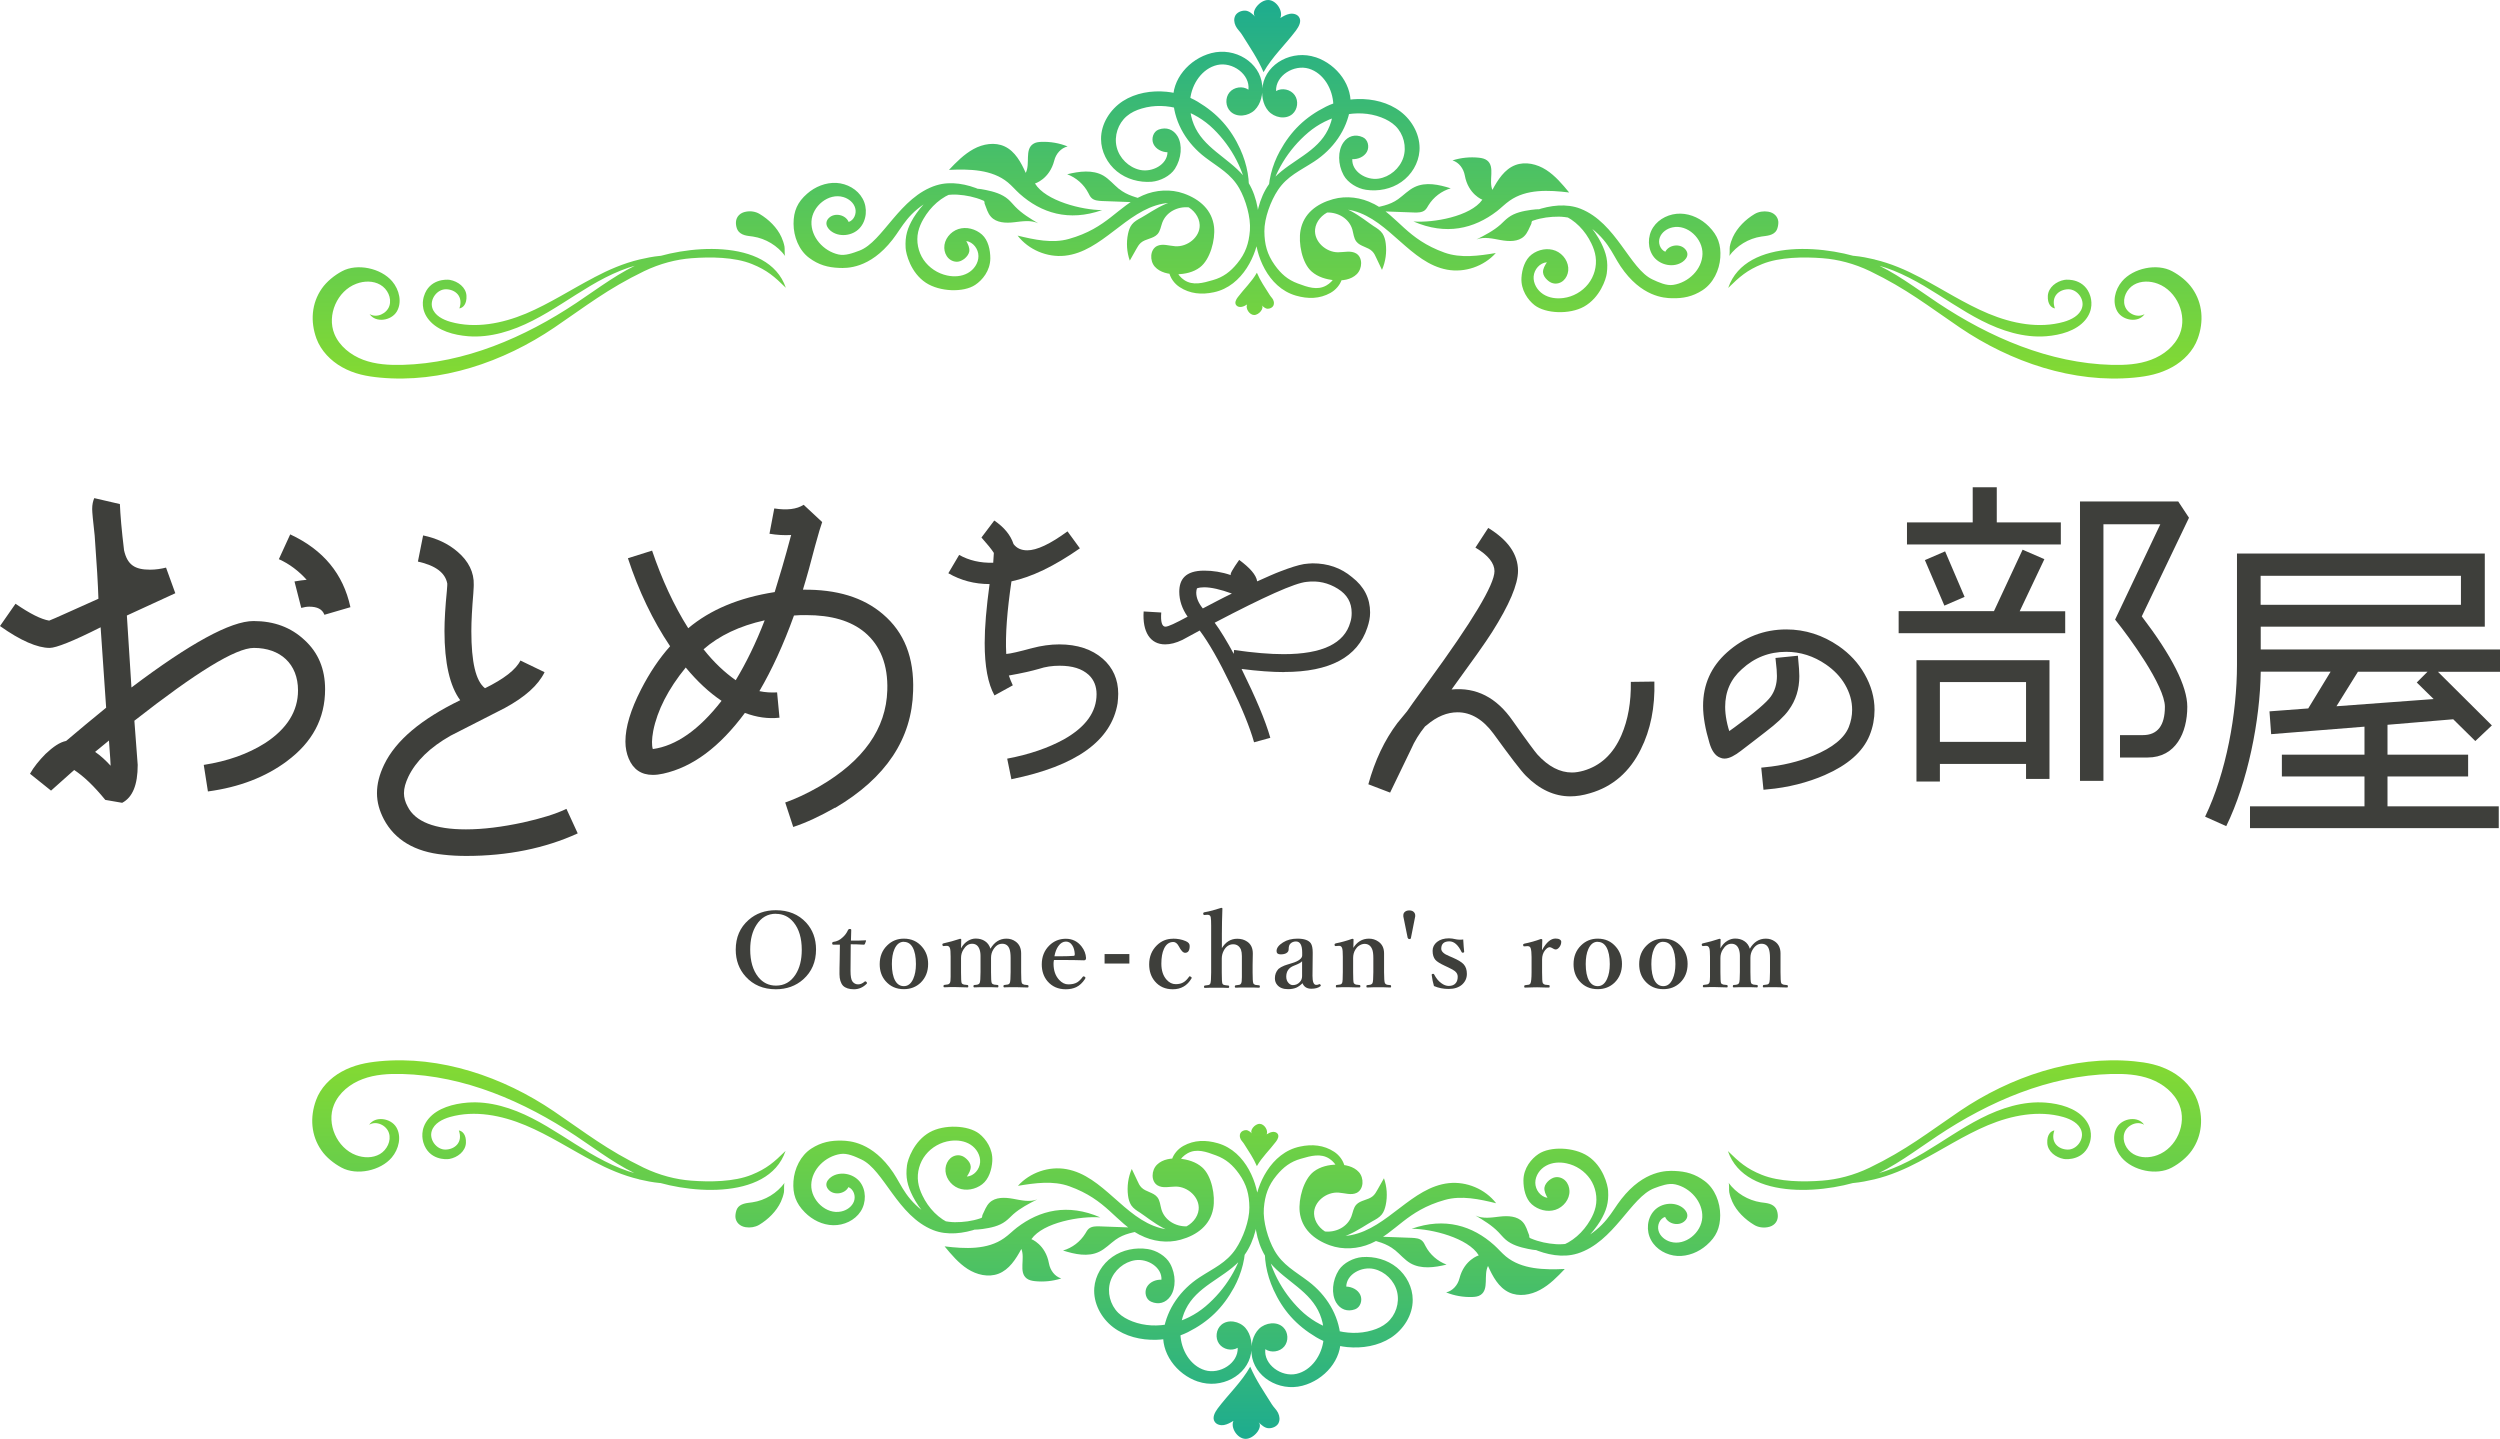 <?xml version="1.0" encoding="UTF-8"?><svg id="_レイヤー_2" xmlns="http://www.w3.org/2000/svg" width="240" height="138.13" xmlns:xlink="http://www.w3.org/1999/xlink" viewBox="0 0 240 138.13"><defs><style>.cls-1{stroke:#3e3f3b;stroke-miterlimit:10;stroke-width:.75px;}.cls-1,.cls-2{fill:#3e3f3b;}.cls-3{fill:url(#_名称未設定グラデーション_24-2);}.cls-4{fill:url(#_名称未設定グラデーション_24);}</style><linearGradient id="_名称未設定グラデーション_24" x1="1019.34" y1="-3836.03" x2="1019.34" y2="-3799.65" gradientTransform="translate(1140 -3799.65) rotate(-180)" gradientUnits="userSpaceOnUse"><stop offset="0" stop-color="#84da32"/><stop offset=".33" stop-color="#64cc4e"/><stop offset="1" stop-color="#1dac8f"/></linearGradient><linearGradient id="_名称未設定グラデーション_24-2" x1="120.66" y1="204.71" x2="120.66" y2="241.08" gradientTransform="translate(0 -102.96)" xlink:href="#_名称未設定グラデーション_24"/></defs><g id="_ヘッダー"><path class="cls-2" d="m74.48,87.38c1.21,0,2.18.4,2.91,1.19.63.69.95,1.55.95,2.58,0,1.18-.41,2.14-1.23,2.87-.71.63-1.59.95-2.63.95-1.2,0-2.17-.41-2.9-1.22-.63-.7-.95-1.56-.95-2.58,0-1.18.41-2.13,1.23-2.85.71-.63,1.58-.94,2.63-.94Zm0,.34c-.78,0-1.41.36-1.86,1.07-.4.62-.6,1.41-.6,2.36,0,1.12.26,2,.77,2.64.44.55,1.01.83,1.7.83.8,0,1.42-.35,1.88-1.06.4-.62.6-1.41.6-2.37,0-1.12-.26-2-.78-2.64-.45-.55-1.01-.82-1.7-.82Z"/><path class="cls-2" d="m80.64,90.69h-.64c-.07,0-.11-.04-.11-.13,0-.08.04-.13.12-.14.33-.04.62-.18.88-.43.22-.19.4-.43.52-.71.03-.06.08-.1.17-.1.09,0,.14.03.14.1-.02.65-.03.98-.03,1.02.52,0,.99,0,1.41-.03.03,0,.04.01.04.04v.02l-.11.29s-.04.07-.1.07c-.49-.03-.91-.04-1.26-.04l-.02,2.55c0,.52.06.86.19,1.03.14.18.32.27.54.27s.42-.09.63-.27c.02-.02.04-.02.06-.02.03,0,.07.02.1.05.04.04.06.08.06.11,0,.03-.01.05-.04.08-.34.34-.75.52-1.21.52s-.81-.11-1.05-.34c-.22-.25-.34-.62-.34-1.11,0-.28,0-.75.02-1.41l.02-1.42Z"/><path class="cls-2" d="m86.77,90.11c.72,0,1.3.26,1.75.79.39.45.58,1,.58,1.64,0,.73-.24,1.33-.72,1.8-.43.41-.97.62-1.61.62-.73,0-1.31-.26-1.76-.78-.38-.44-.56-.98-.56-1.62,0-.73.24-1.34.73-1.81.43-.42.96-.64,1.59-.64Zm0,.3c-.39,0-.69.23-.9.7-.17.38-.25.86-.25,1.44,0,.69.11,1.23.32,1.6.2.35.48.52.83.52.39,0,.69-.23.9-.7.17-.38.26-.85.26-1.42,0-.7-.11-1.24-.32-1.61-.2-.35-.48-.52-.84-.52Z"/><path class="cls-2" d="m95.07,91.1c.38-.66.9-.99,1.55-.99.33,0,.62.09.88.28.35.25.53.63.53,1.14v1.11s0,.69,0,.69c0,.6.02.95.07,1.05.04.07.12.12.23.15.05,0,.16.02.33.04.05,0,.08.05.08.11,0,.08-.03.12-.08.12l-1.09-.03c-.14,0-.34,0-.6,0-.3,0-.49.02-.55.02-.06,0-.09-.04-.09-.12,0-.07.03-.11.09-.11.19-.02.31-.04.35-.05.08-.02.13-.07.17-.14.05-.11.08-.46.08-1.05v-1.36c0-.38-.04-.67-.11-.86-.12-.33-.35-.5-.7-.5s-.63.19-.86.57c-.14.23-.21.49-.21.78v1.37c0,.6.02.95.07,1.05.03.07.11.12.22.15.05,0,.17.02.35.04.05,0,.07.05.07.12s-.03.11-.08.11c-.02,0-.22,0-.61-.02-.2,0-.37,0-.49,0-.15,0-.35,0-.6,0-.31.01-.49.02-.53.02-.06,0-.09-.04-.09-.12,0-.07.03-.11.09-.11.17-.01.29-.03.34-.05.08-.03.13-.07.17-.14.05-.11.08-.46.08-1.05v-1.56c0-.26-.04-.48-.11-.66-.13-.33-.36-.5-.7-.5s-.61.19-.84.57c-.15.24-.22.51-.22.8v1.35c0,.62.02.97.06,1.05.03.07.11.12.22.15.03,0,.15.02.34.04.05,0,.08.05.08.13,0,.07-.03.1-.08.1-.73-.02-1.1-.03-1.1-.03-.15,0-.34,0-.59,0-.3.01-.47.02-.53.02-.06,0-.09-.04-.09-.11s.03-.11.09-.12c.19-.02.31-.04.35-.05.08-.02.14-.07.18-.14.05-.08.07-.28.07-.59v-1.93c0-.43-.02-.71-.07-.83-.05-.14-.15-.21-.28-.21h-.07l-.24.02h-.05s-.08-.04-.08-.11v-.05c0-.05.04-.09.11-.1.51-.11,1.04-.26,1.59-.44.07,0,.11.03.11.08-.01.37-.02.65-.02.84.17-.32.39-.56.68-.73.24-.14.48-.21.73-.21.34,0,.64.08.89.25.26.17.43.42.53.74Z"/><path class="cls-2" d="m101.18,92.16c-.03.12-.04.24-.04.36,0,.65.18,1.16.54,1.55.27.29.56.43.88.43.34,0,.62-.06.84-.19.18-.11.37-.29.54-.53.02-.03.05-.05.1-.05.02,0,.05.01.09.04.05.04.08.08.08.1,0,.02-.02.05-.05.11-.24.37-.53.64-.85.79-.28.13-.61.2-1,.2-.73,0-1.31-.26-1.75-.77-.37-.44-.55-.98-.55-1.62,0-.73.24-1.34.73-1.82.43-.42.96-.64,1.58-.64s1.13.25,1.51.74c.27.35.41.72.43,1.11,0,.06-.02.12-.05.17-.03.03-.08.05-.15.05-.66-.02-1.3-.03-1.92-.03-.35,0-.67,0-.98,0Zm.05-.36c.33,0,.58,0,.73,0,.36,0,.73-.01,1.13-.04.06,0,.09-.06.09-.16-.02-.35-.1-.64-.25-.86-.15-.23-.35-.35-.6-.35-.28,0-.53.15-.73.44-.18.25-.3.57-.37.95Z"/><path class="cls-2" d="m108.42,91.59v.91h-2.38v-.91h2.38Z"/><path class="cls-2" d="m112.59,90.11c.47,0,.87.08,1.22.23.27.11.4.26.4.47,0,.44-.15.66-.44.66-.19,0-.39-.21-.6-.62-.15-.28-.33-.42-.53-.42-.4,0-.7.22-.9.66-.17.37-.25.84-.25,1.43,0,.65.17,1.16.5,1.53.26.29.55.43.88.43.3,0,.56-.06.76-.19.17-.1.34-.27.51-.51.02-.04.05-.06.08-.06.02,0,.06.02.1.05.05.03.08.06.08.09,0,.02,0,.04-.01.06-.41.7-1.01,1.05-1.8,1.05-.72,0-1.29-.25-1.72-.76-.37-.44-.55-.98-.55-1.63,0-.74.25-1.35.74-1.83.43-.42.94-.63,1.54-.63Z"/><path class="cls-2" d="m117.28,91.05c.37-.62.87-.93,1.5-.93.37,0,.68.09.94.27.37.24.55.63.55,1.15l-.02,1.13v.68c0,.6.02.95.07,1.05.03.07.1.12.2.15.04,0,.15.02.35.04.05,0,.08.05.08.12,0,.07-.03.11-.09.11-.01,0-.22,0-.61-.02-.21,0-.37,0-.5,0-.15,0-.35,0-.59,0-.29.01-.47.02-.52.02-.06,0-.1-.04-.1-.11s.03-.11.09-.12c.19-.02.31-.04.36-.05.07-.02.13-.07.16-.14.05-.09.07-.29.07-.59v-2.03c0-.24-.03-.45-.09-.62-.15-.34-.4-.51-.75-.51s-.67.19-.88.57c-.14.25-.21.52-.21.8v1.35c0,.61.02.95.06,1.05.03.07.09.12.19.14.07.02.18.03.36.05.07,0,.1.04.1.11,0,.08-.03.12-.1.12-.02,0-.22,0-.58-.02-.19,0-.35,0-.48,0-.15,0-.36,0-.62,0-.32.01-.51.02-.56.02s-.08-.04-.08-.12c0-.06.03-.1.08-.11.2-.02.32-.04.37-.05.08-.02.13-.07.16-.14.05-.11.08-.46.08-1.05v-4.5c0-.38-.01-.65-.04-.81-.03-.16-.12-.24-.3-.24h-.03l-.28.02h-.04s-.07-.04-.07-.12c0-.03,0-.05,0-.05,0-.04.03-.07.1-.09.51-.09,1.06-.24,1.64-.43.07,0,.1.03.1.08-.03.82-.05,1.63-.05,2.43v1.42Z"/><path class="cls-2" d="m125.06,94.37c-.21.21-.42.36-.62.45-.22.09-.48.14-.78.14-.47,0-.81-.13-1.04-.4-.16-.18-.23-.4-.23-.65,0-.34.11-.64.34-.89.14-.12.33-.23.56-.32.09-.04.33-.11.71-.23.35-.1.61-.22.78-.36.15-.12.23-.25.23-.39v-.28c0-.71-.2-1.06-.6-1.06-.21,0-.39.07-.52.2-.12.1-.18.29-.18.56,0,.15-.07.27-.22.36-.13.08-.32.12-.55.12-.26,0-.39-.11-.39-.32,0-.29.2-.56.61-.82.39-.25.85-.37,1.39-.37.65,0,1.08.15,1.29.45.12.18.18.48.18.88v.15l-.02,2.09c0,.58.11.87.36.87.11,0,.2-.02.29-.07.02,0,.03,0,.04,0,.03,0,.06.02.08.06.02.03.03.05.03.07,0,.03-.02.05-.06.08-.2.15-.48.23-.85.23-.42,0-.71-.18-.85-.53Zm-.05-2.1c-.08.12-.35.27-.8.44-.49.19-.73.54-.73,1.05,0,.26.08.47.24.63.12.12.25.18.39.18.27,0,.5-.1.67-.29.15-.16.22-.35.22-.57v-1.43Z"/><path class="cls-2" d="m129.88,91.06c.37-.63.88-.95,1.54-.95.33,0,.63.09.9.28.37.25.55.63.55,1.14v1.11s0,.69,0,.69c0,.59.03.94.08,1.05.04.07.1.12.19.15.05.01.16.03.33.04.05,0,.08.05.08.12,0,.07-.03.11-.08.11,0,0-.2,0-.59-.02-.2,0-.36,0-.49,0-.14,0-.34,0-.6,0-.3.01-.48.02-.54.02-.05,0-.08-.04-.08-.11s.03-.12.08-.12c.17-.01.29-.03.34-.05.08-.03.13-.07.17-.14.05-.11.08-.46.08-1.05v-1.36c0-.4-.04-.68-.12-.86-.14-.33-.38-.5-.72-.5-.18,0-.36.06-.54.18-.15.1-.26.23-.35.38-.14.23-.21.5-.21.8v1.35c0,.62.02.97.06,1.05.04.07.11.12.21.15.04,0,.15.02.34.04.06,0,.09.05.09.12s-.03.11-.09.11c-.08,0-.2,0-.36,0-.33-.01-.56-.02-.7-.02s-.35,0-.6,0c-.31.01-.49.02-.54.02-.05,0-.07-.04-.07-.11,0-.07.02-.11.07-.12.2-.02.32-.04.36-.05.08-.02.13-.07.17-.14.05-.09.07-.45.07-1.05v-1.47c0-.44-.02-.72-.07-.84-.05-.14-.14-.21-.27-.21h-.04l-.27.02h-.05c-.05,0-.09-.04-.09-.11v-.04c0-.05.04-.09.12-.11.51-.1,1.03-.24,1.58-.44.08,0,.12.03.12.08-.01.18-.02.47-.02.85Z"/><path class="cls-2" d="m135.14,90.05l-.42-2.07s0-.07,0-.11c0-.15.05-.26.17-.35.1-.08.24-.12.4-.12.19,0,.34.05.44.16.08.08.13.19.13.31,0,.03,0,.07,0,.1l-.41,2.07c0,.07-.06.11-.14.11-.09,0-.14-.04-.15-.11Z"/><path class="cls-2" d="m140.47,90.21c.03.53.06.91.09,1.16,0,.05-.04.08-.11.09-.02,0-.03,0-.04,0-.04,0-.07-.02-.1-.07-.33-.68-.72-1.02-1.17-1.02-.52,0-.78.24-.78.71,0,.26.25.5.75.7l.35.15c.52.23.87.44,1.05.64.21.23.31.54.31.92,0,.42-.16.76-.47,1.04-.32.27-.74.41-1.28.41-.5,0-.97-.09-1.41-.28-.1-.33-.17-.69-.22-1.08,0-.05.03-.08.1-.09.03,0,.05,0,.07,0,.03,0,.05.02.07.06.18.35.4.63.68.83.24.18.48.27.72.27.3,0,.53-.09.68-.28.12-.15.18-.35.18-.61,0-.21-.09-.38-.27-.53-.11-.09-.32-.21-.64-.36l-.34-.16c-.45-.21-.75-.4-.89-.56-.18-.21-.27-.5-.27-.87,0-.34.14-.62.42-.85.29-.23.67-.35,1.15-.35.18,0,.42.03.71.1.11.02.22.03.33.03.1,0,.21,0,.33-.02Z"/><path class="cls-2" d="m148.05,91.19c.4-.73.83-1.09,1.28-1.09.18,0,.32.03.42.1.08.05.13.13.13.21,0,.2-.07.39-.2.54-.11.13-.22.2-.34.2-.08,0-.18-.04-.3-.12-.11-.06-.19-.1-.26-.1-.15,0-.3.1-.46.3-.18.23-.28.52-.28.88v1.22c0,.61.02.96.07,1.05.04.07.11.12.21.15.05,0,.17.02.38.04.05,0,.07.04.07.13,0,.07-.02.1-.07.1-.09,0-.22,0-.39,0-.35-.01-.6-.02-.74-.02,0,0-.39,0-1.17.03-.05,0-.08-.03-.08-.1,0-.07.03-.12.08-.13.2-.02.32-.04.37-.05.08-.02.13-.07.16-.14.06-.13.1-.48.1-1.05v-1.47c0-.38-.03-.65-.08-.82-.04-.15-.14-.22-.3-.22h-.04l-.25.02h-.05c-.05,0-.08-.04-.09-.11v-.04c0-.05.04-.09.12-.11.54-.11,1.08-.26,1.59-.45.08,0,.13.03.13.09-.02.54-.03.87-.03.97Z"/><path class="cls-2" d="m153.38,90.11c.72,0,1.3.26,1.75.79.39.45.58,1,.58,1.64,0,.73-.24,1.33-.72,1.8-.43.41-.97.62-1.61.62-.73,0-1.31-.26-1.76-.78-.38-.44-.56-.98-.56-1.62,0-.73.24-1.34.73-1.81.43-.42.96-.64,1.59-.64Zm0,.3c-.39,0-.69.23-.9.7-.17.38-.25.86-.25,1.44,0,.69.11,1.23.32,1.6.2.35.48.52.83.52.39,0,.69-.23.9-.7.17-.38.26-.85.26-1.42,0-.7-.11-1.24-.32-1.61-.2-.35-.48-.52-.84-.52Z"/><path class="cls-2" d="m159.68,90.11c.72,0,1.3.26,1.75.79.39.45.58,1,.58,1.64,0,.73-.24,1.33-.72,1.8-.43.41-.97.62-1.61.62-.73,0-1.31-.26-1.76-.78-.38-.44-.56-.98-.56-1.62,0-.73.24-1.34.73-1.81.43-.42.96-.64,1.59-.64Zm0,.3c-.39,0-.69.23-.9.7-.17.38-.25.86-.25,1.44,0,.69.11,1.23.32,1.6.2.35.48.52.83.52.39,0,.69-.23.9-.7.17-.38.26-.85.26-1.42,0-.7-.11-1.24-.32-1.61-.2-.35-.48-.52-.84-.52Z"/><path class="cls-2" d="m167.97,91.1c.38-.66.9-.99,1.55-.99.33,0,.62.09.88.28.35.25.53.63.53,1.14v1.11s0,.69,0,.69c0,.6.02.95.07,1.05.04.07.12.12.23.15.05,0,.16.02.33.04.05,0,.08.05.08.11,0,.08-.03.12-.08.12l-1.09-.03c-.14,0-.34,0-.6,0-.3,0-.49.02-.55.02-.06,0-.09-.04-.09-.12,0-.07.03-.11.09-.11.19-.02.31-.04.35-.05.08-.02.13-.07.17-.14.05-.11.08-.46.08-1.05v-1.36c0-.38-.04-.67-.11-.86-.12-.33-.35-.5-.7-.5s-.63.19-.86.57c-.14.23-.21.49-.21.78v1.37c0,.6.02.95.07,1.05.03.07.11.12.22.15.05,0,.17.02.35.04.05,0,.07.05.07.12s-.03.11-.08.11c-.02,0-.22,0-.61-.02-.2,0-.37,0-.49,0-.15,0-.35,0-.6,0-.31.01-.49.02-.53.02-.06,0-.09-.04-.09-.12,0-.07.03-.11.09-.11.17-.01.29-.03.34-.05.08-.03.13-.07.17-.14.05-.11.08-.46.08-1.05v-1.56c0-.26-.04-.48-.11-.66-.13-.33-.36-.5-.7-.5s-.61.19-.84.57c-.15.24-.22.51-.22.8v1.35c0,.62.02.97.06,1.05.03.07.11.12.22.15.03,0,.15.02.34.04.05,0,.08.05.08.13,0,.07-.03.1-.08.1-.73-.02-1.1-.03-1.1-.03-.15,0-.34,0-.59,0-.3.01-.47.02-.53.02-.06,0-.09-.04-.09-.11s.03-.11.09-.12c.19-.02.31-.04.35-.05.08-.02.14-.07.18-.14.05-.08.07-.28.07-.59v-1.93c0-.43-.02-.71-.07-.83-.05-.14-.15-.21-.28-.21h-.07l-.24.02h-.05s-.08-.04-.08-.11v-.05c0-.05.04-.09.11-.1.51-.11,1.04-.26,1.59-.44.07,0,.11.03.11.08-.01.37-.02.65-.02.84.17-.32.39-.56.68-.73.24-.14.48-.21.73-.21.34,0,.64.08.89.25.26.17.43.42.53.74Z"/><path class="cls-2" d="m27.55,73.07c-2.06,1.53-4.56,2.5-7.59,2.91l-.4-2.55c2.3-.36,4.24-1.05,5.9-2.1,2.1-1.37,3.15-3.07,3.15-5.05,0-2.55-1.7-4.08-4.24-4.08-1.74,0-5.53,2.34-11.47,6.99l.32,4.24c0,1.9-.48,3.11-1.49,3.64l-1.62-.28c-1.09-1.33-2.06-2.26-2.99-2.87l-2.22,1.98-2.02-1.62c.36-.65.89-1.29,1.49-1.9.73-.69,1.37-1.13,1.98-1.25,1.29-1.09,2.59-2.18,3.84-3.19l-.53-7.72c-2.63,1.33-4.28,1.98-4.89,1.98-1.17,0-2.79-.69-4.77-2.1l1.49-2.14c1.41.97,2.46,1.49,3.23,1.62.53-.2,2.1-.93,4.73-2.1-.04-1.33-.16-3.35-.36-6.06-.16-1.41-.24-2.26-.24-2.55,0-.44.08-.77.2-1.05l2.46.57c.04,1.01.16,2.46.4,4.44.32,1.41,1.05,1.86,2.5,1.86.53,0,1.05-.08,1.53-.2l.89,2.46-4.65,2.14.44,6.91c5.62-4.24,9.53-6.38,11.72-6.38,1.98,0,3.6.61,4.89,1.82,1.33,1.21,1.98,2.79,1.98,4.73,0,2.79-1.21,5.09-3.68,6.91Zm-17.09-1.98l-1.33,1.09c.53.36,1.01.81,1.49,1.33,0-.08-.04-.89-.16-2.42Zm20.68-12.08c-.2-.53-.69-.77-1.45-.77-.24,0-.48.04-.77.12l-.65-2.54c.4-.08.81-.12,1.17-.16-.77-.85-1.66-1.53-2.67-1.98l1.09-2.38c3.19,1.49,5.09,3.8,5.78,6.99l-2.5.73Z"/><path class="cls-2" d="m55.45,80.01c-3.13,1.43-6.72,2.16-10.69,2.16-.77,0-1.51-.04-2.2-.12-2.74-.27-4.67-1.43-5.71-3.4-.42-.81-.66-1.62-.66-2.51s.23-1.78.69-2.74c1.12-2.32,3.55-4.36,7.3-6.18-1-1.35-1.51-3.59-1.51-6.64,0-1.04.08-2.35.23-3.86.04-.42.04-.66.04-.69-.19-1.04-1.12-1.74-2.82-2.12l.5-2.51c1.27.27,2.39.77,3.32,1.58,1.04.89,1.58,1.97,1.54,3.17,0,0,0,.27-.04.81-.12,1.43-.19,2.66-.19,3.63,0,2.97.42,4.79,1.31,5.48,1.81-.89,2.97-1.78,3.4-2.66l2.32,1.12c-.62,1.27-1.89,2.39-3.82,3.44l-5.21,2.66c-1.97,1.12-3.32,2.43-4.05,3.94-.27.58-.42,1.08-.42,1.58,0,.42.12.85.35,1.27.73,1.47,2.62,2.2,5.6,2.2,1.66,0,3.47-.23,5.48-.66,1.74-.39,3.13-.81,4.17-1.31l1.08,2.35Z"/><path class="cls-2" d="m80.16,77.54c-1.43.81-2.74,1.43-4.01,1.85l-.77-2.35c1-.35,2.08-.85,3.28-1.54,4.25-2.47,6.41-5.56,6.52-9.23.08-2.43-.66-4.29-2.16-5.56-1.35-1.12-3.2-1.66-5.64-1.66-.39,0-.77,0-1.16.04-1,2.78-2.12,5.21-3.32,7.26.58.12,1.12.15,1.7.12l.23,2.43c-1.12.12-2.2-.04-3.32-.46-2.43,3.28-5.02,5.21-7.84,5.83-.35.08-.69.12-1,.12-1.12,0-1.89-.54-2.32-1.58-.19-.46-.31-1-.31-1.62,0-1.39.5-3.05,1.51-5.02.81-1.58,1.74-2.97,2.78-4.13-1.66-2.47-3.01-5.29-4.05-8.45l2.32-.73c.93,2.74,2.08,5.25,3.47,7.45,2.12-1.78,4.86-2.93,8.3-3.47.42-1.35.97-3.17,1.58-5.48-.66.04-1.35,0-2.08-.12l.46-2.43c1.2.19,2.16.08,2.82-.35l1.78,1.66c-.12.31-.35,1.08-.69,2.32-.39,1.51-.77,2.9-1.16,4.17,3.24-.04,5.79.73,7.68,2.35,2.05,1.74,3.01,4.17,2.9,7.37-.12,4.59-2.59,8.34-7.49,11.23Zm-14.32-13.47c-1.7,2.08-2.74,4.13-3.13,6.1-.15.81-.15,1.39-.04,1.74,2.24-.31,4.44-1.85,6.6-4.63-1.2-.81-2.32-1.85-3.44-3.2Zm1.7-1.74c1,1.27,2.05,2.24,3.09,2.97,1-1.66,1.93-3.55,2.78-5.75-2.43.54-4.36,1.47-5.87,2.78Z"/><path class="cls-2" d="m97.1,74.84l-.41-2.01c2.17-.41,3.96-1.04,5.44-1.85,2.11-1.19,3.14-2.64,3.14-4.34,0-.75-.25-1.38-.75-1.85-.66-.6-1.57-.88-2.8-.88-.69,0-1.35.09-2.01.31-.66.19-1.6.41-2.86.63.09.28.22.6.38.94l-1.76.97c-.63-1.13-.94-2.8-.94-5.03,0-1.51.16-3.39.47-5.66-1.45,0-2.76-.35-3.96-1.04l1.04-1.76c.94.53,2.04.79,3.27.75l.06-.94c-.22-.35-.63-.85-1.19-1.48l1.23-1.63c.97.66,1.57,1.41,1.85,2.26.31.41.75.6,1.32.6.91,0,2.2-.6,3.86-1.82l1.19,1.63c-2.48,1.73-4.65,2.76-6.57,3.17-.41,2.8-.6,5.12-.5,6.97.41-.03,1.23-.22,2.51-.57.85-.22,1.73-.35,2.58-.35,1.73,0,3.14.47,4.18,1.38.97.85,1.48,1.98,1.48,3.36,0,.28-.03.6-.06.91-.6,3.61-3.99,6.03-10.18,7.29Z"/><path class="cls-2" d="m123.28,64.52c-1.16,0-2.52-.1-4.09-.3,1.36,2.76,2.29,4.95,2.76,6.61l-1.56.43c-.4-1.43-1.16-3.29-2.26-5.55-1.1-2.29-2.09-4.02-2.96-5.18l-1.66.9c-.63.3-1.16.43-1.66.43-1.43,0-2.19-1.2-2.06-3.16l1.69.1c-.07.9.07,1.36.4,1.36.27,0,.96-.33,2.13-.96-.53-.76-.8-1.56-.8-2.39,0-1.16.56-2.03,2.39-2.03.83,0,1.69.13,2.56.43-.1-.1.17-.56.8-1.46,1.03.76,1.63,1.43,1.73,2.06.96-.43,1.69-.76,2.23-.96.96-.37,1.69-.6,2.26-.7.3-.03.56-.07.83-.07,1.46,0,2.72.43,3.79,1.33,1.16.9,1.73,2.03,1.73,3.39,0,.5-.1.96-.27,1.46-.93,2.82-3.59,4.25-7.97,4.25Zm-7.67-8.14c-.27,0-.5.03-.7.1-.03.1-.07.23-.07.4,0,.5.2,1,.63,1.53.96-.5,1.89-1,2.79-1.43-1.1-.4-1.99-.6-2.66-.6Zm14.15,2.46c0-1-.43-1.76-1.33-2.32-.9-.56-1.89-.8-2.99-.66-1.13.1-4.08,1.43-8.83,3.92.56.76,1.16,1.76,1.83,2.99l.03-.37c1.89.27,3.45.4,4.75.4,3.72,0,5.85-1.03,6.41-3.06.1-.3.13-.6.13-.9Z"/><path class="cls-2" d="m158.82,65.42c.07,2.49-.37,4.65-1.3,6.51-1.06,2.16-2.69,3.59-4.88,4.22-.66.2-1.3.3-1.89.3-1.53,0-2.96-.66-4.25-1.96-.5-.5-1.53-1.86-3.12-4.05-1-1.36-2.16-2.06-3.45-2.06-1,0-1.99.4-2.96,1.23l-.17.13c-.53.66-1,1.39-1.36,2.23l-1.99,4.12-2.09-.8c.63-2.29,1.56-4.25,2.79-5.88l.93-1.13s.2-.27.56-.8l1.49-2.06c4.22-5.78,6.34-9.3,6.34-10.59,0-.76-.6-1.53-1.83-2.26l1.23-1.89c1.89,1.16,2.86,2.52,2.86,4.12,0,1.3-.83,3.25-2.49,5.88-.63,1-1.93,2.82-3.89,5.51,2.36-.23,4.32.76,5.88,3.02,1.33,1.89,2.13,2.96,2.36,3.22,1.06,1.16,2.16,1.73,3.32,1.73.37,0,.73-.07,1.1-.17,1.63-.47,2.86-1.59,3.65-3.42.63-1.46.93-3.16.9-5.11l2.26-.03Z"/><path class="cls-1" d="m175.06,74.05c-1.65.72-3.47,1.18-5.43,1.36l-.14-1.38c1.69-.17,3.26-.54,4.73-1.14,1.92-.78,3.14-1.78,3.61-2.95.23-.58.35-1.18.35-1.8,0-.91-.25-1.78-.74-2.62-.47-.81-1.14-1.49-1.94-2.04-1.24-.85-2.58-1.28-4.03-1.28-1.71,0-3.22.58-4.5,1.76-1.16,1.03-1.73,2.33-1.73,3.9,0,.87.19,1.84.56,2.91.12-.06.43-.27.93-.64,1.96-1.42,3.14-2.44,3.57-3.04.43-.6.66-1.34.66-2.19,0-.39-.04-.87-.1-1.4l1.4-.14c.06.64.1,1.16.1,1.55,0,1.16-.31,2.17-.95,3.04-.39.56-1.11,1.22-2.13,2-.81.62-1.59,1.24-2.39,1.84-.56.43-1.01.66-1.34.66-.1,0-.19-.02-.27-.06-.35-.12-.62-.52-.81-1.16-.39-1.3-.6-2.46-.6-3.47,0-1.94.72-3.55,2.17-4.85,1.57-1.4,3.39-2.11,5.45-2.11,1.73,0,3.34.52,4.81,1.53,1.01.7,1.8,1.55,2.37,2.56.6,1.05.91,2.13.91,3.26,0,.78-.14,1.55-.45,2.31-.6,1.47-1.96,2.66-4.07,3.59Z"/><path class="cls-2" d="m198.25,60.79h-15.98v-2.12h9.15l2.75-5.9,2.09.91-2.37,5h4.37v2.12Zm-.41-8.52h-14.77v-2.12h6.31v-3.37h2.31v3.37h6.15v2.12Zm-1.09,22.51h-2.25v-1.44h-8.27v1.69h-2.25v-11.65h12.77v11.4Zm-8.15-17.48l-1.94.84-1.87-4.37,1.94-.84,1.87,4.37Zm5.9,13.92v-5.74h-8.27v5.74h8.27Zm15.64-21.51l-4.53,9.46c2.9,3.81,4.37,6.71,4.37,8.68,0,2.5-1.12,4.87-3.81,4.87h-2.65v-2.15h2.19c1.41,0,2.12-.91,2.12-2.72,0-2-3.43-6.71-4.78-8.37l4.34-9.15h-5.46v24.63h-2.25v-26.82h9.43l1.03,1.56Z"/><path class="cls-2" d="m240,64.49h-5.96l5.18,5.15-1.59,1.5-2.12-2.09-6.31.53v2.87h7.74v2.09h-7.74v2.87h10.68v2.09h-23.88v-2.09h10.99v-2.87h-7.93v-2.09h7.93v-2.69l-8.96.72-.16-2.19,3.72-.28,2.15-3.53h-6.71c-.06,4.68-1.25,10.61-3.31,14.83l-2.03-.91c2.03-4.22,3.06-9.9,3.06-14.58v-10.68h23.79v7.02h-21.51v2.19h22.98v2.12Zm-3.75-6.43v-2.78h-19.23v2.78h19.23Zm-2.62,9.05l-1.62-1.59,1.03-1.03h-6.68l-2.06,3.31,9.33-.69Z"/><path class="cls-4" d="m118.58,1.51c.17-.32.57-.5.95-.49.38.01.71.32.97.58-.47-.46.44-1.62,1.26-1.6.78.02,1.45,1.08,1.15,1.73.28-.17.57-.34.9-.4.33-.06.71.03.89.3.28.39,0,.91-.28,1.29-1.02,1.36-2.3,2.54-3.12,4.01-.57-1.33-1.31-2.38-2.08-3.62-.18-.29-.46-.52-.6-.83-.15-.31-.19-.68-.03-.98Zm3.65,27.28c-.09-.18-.25-.32-.35-.49-.45-.72-.89-1.34-1.22-2.12-.48.86-1.23,1.55-1.83,2.35-.17.22-.33.53-.16.76.11.15.33.21.52.17.19-.03.36-.13.53-.23-.17.38.22,1,.67,1.01.48.01,1.01-.67.73-.94.15.15.35.33.57.34.22,0,.45-.1.55-.29.09-.18.07-.39-.02-.57Zm4.08-23.29c-2.22-.75-4.72.55-5.09,2.71-.14.85-.02,1.79.54,2.44.57.65,1.66.86,2.31.3.51-.44.61-1.27.22-1.82-.39-.55-1.21-.73-1.79-.39-.06-1.49,1.73-2.58,3.15-2.15s2.3,1.97,2.35,3.46c.04,1.11-.3,2.23-.95,3.12-1.36,1.87-3.88,2.62-5.22,4.5-.97,1.36-1.34,3.18-1.33,4.85.02,1.82,1.13,5.06,3.91,5.86,1.15.33,2.27.32,3.31-.26,1.04-.58,1.63-1.95.74-2.75.03.82-.42,1.64-1.14,2.04-.87.49-1.8.15-2.74-.2-.97-.36-1.61-.93-2.21-1.77-.73-1.03-.98-1.98-.99-3.24-.01-1.25.61-2.93,1.31-3.97.9-1.34,2.12-1.84,3.48-2.73,1.79-1.17,3.12-3,3.45-5.12.31-2.07-1.21-4.18-3.32-4.89Zm-4.52,13.52c.51-2.45,1.89-4.68,3.8-6.3s4.67-2.34,7.01-1.45c.5.19.99.46,1.37.83.78.77,1.09,1.99.75,3.03-.34,1.04-1.3,1.86-2.38,2.02-1.19.18-2.58-.68-2.52-1.87.55.02,1.13-.22,1.4-.7.27-.48.11-1.19-.4-1.41-.71-.32-1.42-.12-1.86.52-.54.78-.54,2.09.03,3.13.4.73,1.32,1.28,2.14,1.4,1.18.18,2.43-.07,3.4-.75.98-.68,1.65-1.8,1.74-2.98.11-1.45-.66-2.9-1.82-3.78-1.16-.88-2.66-1.24-4.12-1.2-1.05.03-2.1.26-3.04.73-1.99,1-3.36,2.33-4.43,4.28-.74,1.35-1.18,2.99-1.07,4.52Zm10.08.55c-1.18-.62-2.62-.81-3.9-.45-1.58.44-2.83,1.39-3.12,3-.22,1.21.14,3.14,1.07,3.95.59.52,1.39.76,2.18.83.76.07,1.6-.04,2.15-.58s.59-1.6-.06-1.99c-.51-.3-1.15-.11-1.74-.11-1.17,0-2.32-1.04-2.2-2.21.08-.77.68-1.43,1.4-1.72.72-.29,1.54-.25,2.29-.05,3.46.93,5.47,5.01,8.99,5.65,1.69.31,3.52-.32,4.67-1.6-1.63.27-3.37.52-4.93-.04-3.63-1.3-4.41-3.44-6.8-4.69Zm-4.49.83c1.07-.03,2.14.57,2.45,1.65.11.39.13.82.38,1.14.37.48,1.11.51,1.53.94.18.18.29.41.39.64.18.38.36.76.54,1.14.35-.8.47-1.69.36-2.55-.04-.33-.13-.66-.31-.94-.21-.31-.53-.51-.85-.71-.86-.55-3.64-2.97-4.49-1.31Zm4.11-.37c.47.23,1.02.25,1.54.27.91.03,1.81.06,2.72.1.36.01.76.01,1.04-.22.15-.13.24-.3.34-.47.48-.78,1.26-1.38,2.14-1.63-1.13-.36-2.4-.64-3.47-.12-.59.28-1.05.78-1.58,1.16-.84.6-1.75.71-2.73.92Zm10.81-.85c-1.13,1.6-4.71,2.23-6.61,2.08,3.13,1.36,5.82.7,8.02-.99.41-.32.78-.7,1.21-1,1.61-1.14,3.76-1.03,5.72-.79-.66-.8-1.34-1.61-2.21-2.17-.87-.56-1.99-.83-2.96-.46-1.03.39-1.68,1.41-2.2,2.38-.38-.91.28-2.22-.51-2.83-.22-.17-.51-.23-.79-.26-.85-.09-1.72,0-2.53.26.63.19,1.06.79,1.18,1.44.33,1.83,1.7,2.34,1.7,2.34m5.14,1.01c-1.23.43-1.44,1.34-2.24,2.27,1.07-1.23,2.8-1.67,4.43-1.66.63,0,1.8.21,2.33.55,2.35,1.51,2.71,2.89,3.59,4.21,1.99,2.96,4.22,3.05,4.91,3.07,1.09.03,2-.15,2.95-.76,1.03-.66,1.64-1.93,1.72-3.15.08-1.22-.23-2.1-1.09-2.97-.72-.73-1.7-1.22-2.73-1.24-1.02-.02-2.07.46-2.63,1.32-.56.86-.55,2.08.09,2.87.65.79,1.92,1.02,2.75.43.25-.18.47-.45.45-.76-.01-.17-.1-.33-.22-.46-.5-.56-1.56-.41-1.9.26-.5-.21-.72-.86-.53-1.37.19-.51.69-.86,1.22-.97,1.44-.32,2.92,1.08,2.88,2.56-.04,1.48-1.35,2.74-2.81,2.96-.65.1-1.39-.24-1.99-.52-2.18-1.01-3.47-5.43-6.91-6.79-1.34-.53-2.93-.33-4.29.15Zm2.89.32c-.14-.04-.3,0-.41.09,1.26.5,2.25,1.55,2.83,2.77.2.41.35.84.41,1.28.13.92-.14,1.89-.72,2.62-.58.73-1.45,1.22-2.37,1.34-.67.09-1.38,0-1.95-.37s-.96-1.03-.91-1.7c.05-.67.59-1.31,1.27-1.36-.19.3-.39.62-.37.97.02.28.19.52.39.71.16.15.34.28.55.33.35.1.74-.01,1.01-.25.27-.24.43-.59.47-.95.08-.81-.46-1.61-1.22-1.92-.75-.3-1.65-.13-2.3.37-.64.49-.92,1.41-.97,2.22-.07,1.18.62,2.14,1.26,2.64,1.07.82,3.35.91,4.74.14,1.54-.86,2.12-2.64,2.19-3.19.15-1.14-.04-1.93-.55-2.95-.26-.52-.81-1.38-1.24-1.77-.44-.4-1.01-.64-1.56-.87m-2.18-.34c-.51-.3-1.15-.25-1.74-.17-.77.11-1.57.27-2.19.74-.27.2-.5.45-.74.67-.68.6-1.5,1.02-2.31,1.43.73-.29,1.56-.08,2.33.06.78.14,1.68.18,2.25-.37.33-.32.48-.78.69-1.2.03-.72,1.21-1.01,1.72-1.16Zm-36.09-10.56c.17,2.14,1.36,4.05,3.07,5.35,1.29.98,2.47,1.57,3.27,2.97.62,1.09,1.12,2.8,1.02,4.05-.1,1.25-.42,2.19-1.22,3.16-.66.8-1.34,1.32-2.33,1.6-.96.28-1.92.55-2.75,0-.68-.45-1.08-1.3-.99-2.12-.94.74-.45,2.14.54,2.79s2.12.75,3.28.5c2.83-.59,4.17-3.75,4.32-5.56.14-1.66-.11-3.5-.97-4.93-1.2-1.97-3.66-2.91-4.88-4.87-.59-.94-.85-2.08-.73-3.18.16-1.48,1.15-2.95,2.6-3.28,1.45-.33,3.16.89,2.99,2.37-.55-.38-1.39-.26-1.82.26-.43.52-.39,1.36.09,1.83.61.61,1.71.47,2.33-.13.61-.61.8-1.54.72-2.4-.21-2.19-2.61-3.66-4.88-3.07-2.15.56-3.83,2.55-3.66,4.64Zm6.45,4.59c-.92-2.02-2.2-3.45-4.11-4.59-.9-.54-1.94-.84-2.98-.95-1.45-.14-2.97.11-4.2.9-1.22.8-2.1,2.18-2.09,3.64,0,1.19.6,2.35,1.52,3.1.92.75,2.15,1.09,3.34,1,.82-.07,1.78-.55,2.23-1.24.64-1,.74-2.3.26-3.12-.4-.67-1.08-.92-1.82-.65-.52.19-.73.88-.5,1.38.23.5.8.78,1.35.8-.03,1.2-1.48,1.95-2.65,1.69-1.07-.24-1.97-1.12-2.23-2.19-.26-1.07.13-2.26.97-2.97.41-.35.91-.58,1.43-.73,2.4-.72,5.1.2,6.89,1.96,1.79,1.75,3.01,4.08,3.34,6.56.22-1.51-.11-3.18-.75-4.58Zm-16.47,8.59c-1.59.45-3.31.07-4.92-.32,1.05,1.36,2.83,2.11,4.54,1.93,3.56-.38,5.86-4.31,9.38-4.99.76-.15,1.58-.12,2.28.22.7.34,1.25,1.04,1.28,1.82.04,1.17-1.19,2.13-2.36,2.04-.59-.04-1.21-.28-1.74-.02-.68.35-.71,1.41-.21,1.98.51.57,1.34.74,2.11.73.79-.01,1.6-.19,2.23-.67.98-.75,1.48-2.64,1.35-3.86-.18-1.63-1.36-2.67-2.9-3.22-1.25-.45-2.7-.36-3.92.17-2.47,1.08-3.41,3.15-7.12,4.19Zm6.96-2.05c-.33.18-.67.36-.9.65-.21.26-.31.59-.38.91-.18.85-.12,1.75.17,2.57.21-.37.41-.74.62-1.1.12-.22.25-.44.44-.61.46-.4,1.19-.38,1.6-.83.27-.3.32-.73.46-1.11.39-1.04,1.5-1.57,2.56-1.46-.73-1.72-3.67.5-4.57.98Zm-2.16-2.76c-.51-.42-.93-.94-1.49-1.27-1.03-.59-2.32-.41-3.47-.13.86.32,1.6.97,2.02,1.78.09.17.17.36.31.49.26.26.66.28,1.02.3.91.03,1.81.07,2.72.1.53.02,1.07.04,1.56-.16-.96-.28-1.86-.46-2.66-1.11Zm-8.06-.51s1.4-.41,1.86-2.21c.16-.64.64-1.2,1.28-1.35-.79-.32-1.65-.47-2.51-.44-.28.01-.57.04-.8.2-.83.55-.26,1.9-.71,2.78-.45-1.01-1.02-2.07-2.02-2.54-.94-.44-2.08-.25-2.99.25s-1.65,1.25-2.36,2c1.97-.09,4.13-.05,5.65,1.2.4.33.74.74,1.13,1.09,2.07,1.85,4.71,2.7,7.92,1.57-1.91,0-5.43-.88-6.44-2.55m-9.47.17c-3.53,1.11-5.13,5.42-7.38,6.27-.62.23-1.37.52-2.02.37-1.44-.32-2.66-1.68-2.59-3.16.07-1.48,1.64-2.77,3.06-2.35.52.15,1,.54,1.14,1.06.15.52-.11,1.16-.63,1.33-.29-.7-1.33-.92-1.88-.4-.13.12-.23.27-.25.45-.04.3.15.59.39.79.79.65,2.08.52,2.78-.23.7-.74.8-1.96.3-2.85-.49-.9-1.5-1.45-2.52-1.51-1.02-.05-2.04.36-2.81,1.04-.92.8-1.3,1.66-1.3,2.88,0,1.22.51,2.54,1.49,3.27.91.68,1.8.93,2.89.97.7.03,2.92.11,5.12-2.71.98-1.25,1.44-2.6,3.89-3.94.55-.3,1.74-.43,2.37-.38,1.62.11,3.32.67,4.3,1.98-.73-.98-.88-1.9-2.07-2.42-1.32-.58-2.89-.89-4.27-.46Zm.8.69c-.57.19-1.15.38-1.62.75-.45.36-1.07,1.18-1.37,1.67-.59.99-.83,1.76-.76,2.91.03.55.48,2.38,1.95,3.34,1.33.87,3.61.95,4.73.2.68-.45,1.44-1.35,1.45-2.54,0-.81-.2-1.75-.8-2.29-.61-.54-1.49-.78-2.27-.53-.77.25-1.38,1.01-1.35,1.82.01.36.15.73.4.98.26.26.64.39.99.32.21-.04.4-.16.57-.29.21-.18.39-.41.44-.68.05-.35-.12-.69-.29-1,.67.1,1.17.77,1.17,1.45s-.44,1.31-1.03,1.63c-.59.33-1.31.37-1.97.23-.91-.19-1.74-.74-2.27-1.51-.52-.77-.72-1.76-.52-2.67.1-.44.28-.86.51-1.25.67-1.17,1.74-2.16,3.03-2.56-.11-.1-.26-.15-.41-.11m3.26,1.22c.17.43.29.9.6,1.24.53.59,1.43.62,2.21.53.78-.09,1.62-.24,2.33.1-.78-.46-1.57-.94-2.2-1.59-.23-.24-.44-.5-.69-.72-.59-.51-1.37-.73-2.14-.89-.58-.12-1.21-.22-1.75.04.5.18,1.66.55,1.63,1.28Zm71.46,5.02c.73-1,1.87-1.7,3.1-1.88.27-.04.55-.06.82-.14s.52-.23.65-.48c.11-.21.17-.55.16-.79-.04-.51-.42-.89-.98-.98-.44-.07-.91,0-1.29.22-.87.52-1.67,1.3-2.1,2.23-.13.29-.23.59-.29.9-.04.19.03.79-.07.92Zm-.07,3.04c1.08-1.06,1.79-1.69,3.25-2.28,1.68-.68,3.99-.7,5.8-.56,1.46.11,3.03.51,4.55,1.24,3.55,1.72,5.58,3.35,8.63,5.42,4.88,3.31,10.89,5.36,16.75,4.8,1.23-.12,2.43-.34,3.64-1.01,1.08-.6,2.02-1.56,2.44-2.73.6-1.64.48-3.39-.52-4.82-.47-.68-1.2-1.26-1.93-1.65-1.46-.79-3.75-.3-4.82.97-.67.79-.97,2-.44,2.9.53.89,2.04,1.11,2.61.24-.67.42-1.66-.03-1.9-.79-.24-.75.19-1.62.87-2.02.69-.4,1.56-.38,2.3-.1,1.83.69,2.85,3.01,2.11,4.82-.48,1.18-1.57,2.04-2.76,2.48-1.19.45-2.49.52-3.77.49-5.99-.16-11.71-2.63-16.7-5.95-2.12-1.41-4.16-3-6.52-3.98-3.67-1.53-11.91-2.4-13.6,2.53Zm14.05-2.72c-1.23-.29-2.74-.56-3.99-.23.78.46,1.83.39,2.7.49,2.14.23,4.15,1.18,6.01,2.27,1.86,1.1,3.62,2.36,5.54,3.34,1.92.98,4.06,1.67,6.21,1.5,1.35-.11,2.87-.51,3.74-1.55.83-.99.58-1.99.49-2.3-.52-1.67-2.17-1.62-2.49-1.56-.77.14-1.54.71-1.59,1.53-.04.8.33,1.15.68,1.21-.41-1.16.4-1.82,1.27-1.84.87-.02,1.6.96,1.33,1.79-.23.73-1.02,1.13-1.75,1.34-2.38.67-4.95.16-7.23-.79-2.28-.95-4.36-2.32-6.55-3.47-1.38-.73-2.84-1.36-4.36-1.72Zm-104.66-1.24c-.06-.31-.16-.61-.29-.9-.42-.93-1.23-1.71-2.1-2.23-.38-.23-.85-.3-1.29-.22-.57.09-.94.47-.98.98-.02.24.04.58.16.79.13.24.39.4.65.48s.54.1.82.14c1.23.19,2.37.88,3.1,1.88-.09-.13-.03-.73-.07-.92Zm-13.46,1.43c-2.35.98-4.4,2.57-6.52,3.98-4.98,3.32-10.71,5.79-16.7,5.95-1.27.03-2.57-.04-3.77-.49-1.19-.45-2.28-1.31-2.76-2.48-.74-1.81.27-4.14,2.11-4.82.74-.28,1.61-.3,2.3.1.69.4,1.11,1.26.87,2.02-.24.75-1.23,1.21-1.9.79.57.87,2.08.65,2.61-.24.53-.89.24-2.1-.44-2.9-1.08-1.27-3.36-1.76-4.82-.97-.73.39-1.46.98-1.93,1.65-1,1.43-1.12,3.18-.52,4.82.43,1.16,1.36,2.12,2.44,2.73,1.21.68,2.4.89,3.64,1.01,5.86.56,11.87-1.49,16.75-4.8,3.05-2.07,5.08-3.7,8.63-5.42,1.52-.73,3.09-1.13,4.55-1.24,1.81-.14,4.12-.12,5.8.56,1.46.59,2.17,1.22,3.25,2.28-1.69-4.93-9.93-4.06-13.6-2.53Zm-4.82,1.54c-2.19,1.14-4.27,2.51-6.55,3.47-2.28.95-4.85,1.46-7.23.79-.74-.21-1.52-.61-1.75-1.34-.26-.83.46-1.81,1.33-1.79.87.02,1.67.67,1.27,1.84.35-.06.72-.41.68-1.21-.04-.82-.82-1.39-1.59-1.53-.32-.06-1.98-.1-2.49,1.56-.1.31-.34,1.31.49,2.3.87,1.04,2.39,1.44,3.74,1.55,2.15.17,4.29-.52,6.21-1.5,1.92-.98,3.69-2.24,5.54-3.34,1.86-1.1,3.86-2.04,6.01-2.27.87-.1,1.92-.03,2.7-.49-1.25-.33-2.75-.06-3.99.23-1.52.36-2.98.99-4.36,1.72Z"/><path class="cls-3" d="m122.74,136.62c-.17.32-.57.5-.95.49-.38-.01-.71-.32-.97-.58.47.46-.44,1.62-1.26,1.6-.78-.02-1.45-1.08-1.15-1.73-.28.17-.57.34-.9.4-.33.06-.71-.03-.89-.3-.28-.39,0-.91.28-1.29,1.02-1.36,2.3-2.54,3.12-4.01.57,1.33,1.31,2.38,2.08,3.62.18.29.46.52.6.83.15.31.19.68.03.98Zm-3.65-27.28c.09.18.25.32.35.49.45.72.89,1.34,1.22,2.12.48-.86,1.23-1.55,1.83-2.35.17-.22.33-.53.16-.76-.11-.15-.33-.21-.52-.17-.19.03-.36.13-.53.23.17-.38-.22-1-.67-1.01-.48-.01-1.01.67-.73.94-.15-.15-.35-.33-.57-.34-.22,0-.45.1-.55.29-.09.18-.07.39.02.57Zm-4.08,23.29c2.22.75,4.72-.55,5.09-2.71.14-.85.02-1.79-.54-2.44-.57-.65-1.66-.86-2.31-.3-.51.44-.61,1.27-.22,1.82.39.55,1.21.73,1.79.39.06,1.49-1.73,2.58-3.15,2.15s-2.3-1.97-2.35-3.46c-.04-1.11.3-2.23.95-3.12,1.36-1.87,3.88-2.62,5.22-4.5.97-1.36,1.34-3.18,1.33-4.85-.02-1.82-1.13-5.06-3.91-5.86-1.15-.33-2.27-.32-3.31.26-1.04.58-1.63,1.95-.74,2.75-.03-.82.42-1.64,1.14-2.04.87-.49,1.8-.15,2.74.2.97.36,1.61.93,2.21,1.77.73,1.03.98,1.98.99,3.24.01,1.25-.61,2.93-1.31,3.97-.9,1.34-2.12,1.84-3.48,2.73-1.79,1.17-3.12,3-3.45,5.12-.31,2.07,1.21,4.18,3.32,4.89Zm4.52-13.52c-.51,2.45-1.89,4.68-3.8,6.3-1.91,1.62-4.67,2.34-7.01,1.45-.5-.19-.99-.46-1.37-.83-.78-.77-1.09-1.99-.75-3.03.34-1.04,1.3-1.86,2.38-2.02,1.19-.18,2.58.68,2.52,1.87-.55-.02-1.13.22-1.4.7-.27.48-.11,1.19.4,1.41.71.32,1.42.12,1.86-.52.54-.78.54-2.09-.03-3.13-.4-.73-1.32-1.28-2.14-1.4-1.18-.18-2.43.07-3.4.75-.98.68-1.65,1.8-1.74,2.98-.11,1.45.66,2.9,1.82,3.78,1.16.88,2.66,1.24,4.12,1.2,1.05-.03,2.1-.26,3.04-.73,1.99-1,3.36-2.33,4.43-4.28.74-1.35,1.18-2.99,1.07-4.52Zm-10.08-.55c1.18.62,2.62.81,3.9.45,1.58-.44,2.83-1.39,3.12-3,.22-1.21-.14-3.14-1.07-3.95-.59-.52-1.39-.76-2.18-.83-.76-.07-1.6.04-2.15.58s-.59,1.6.06,1.99c.51.3,1.15.11,1.74.11,1.17,0,2.32,1.04,2.2,2.21-.08.77-.68,1.43-1.4,1.72-.72.29-1.54.25-2.29.05-3.46-.93-5.47-5.01-8.99-5.65-1.69-.31-3.52.32-4.67,1.6,1.63-.27,3.37-.52,4.93.04,3.63,1.3,4.41,3.44,6.8,4.69Zm4.49-.83c-1.07.03-2.14-.57-2.45-1.65-.11-.39-.13-.82-.38-1.14-.37-.48-1.11-.51-1.53-.94-.18-.18-.29-.41-.39-.64-.18-.38-.36-.76-.54-1.14-.35.8-.47,1.69-.36,2.55.04.33.13.66.31.94.21.31.53.51.85.71.86.55,3.64,2.97,4.49,1.31Zm-4.11.37c-.47-.23-1.02-.25-1.54-.27-.91-.03-1.81-.06-2.72-.1-.36-.01-.76-.01-1.04.22-.15.13-.24.3-.34.47-.48.78-1.26,1.38-2.14,1.63,1.13.36,2.4.64,3.47.12.59-.28,1.05-.78,1.58-1.16.84-.6,1.75-.71,2.73-.92Zm-10.81.85c1.13-1.6,4.71-2.23,6.61-2.08-3.13-1.36-5.82-.7-8.02.99-.41.32-.78.7-1.21,1-1.61,1.14-3.76,1.03-5.72.79.66.8,1.34,1.61,2.21,2.17.87.56,1.99.83,2.96.46,1.03-.39,1.68-1.41,2.2-2.38.38.91-.28,2.22.51,2.83.22.17.51.23.79.26.85.09,1.72,0,2.53-.26-.63-.19-1.06-.79-1.18-1.44-.33-1.83-1.7-2.34-1.7-2.34m-5.14-1.01c1.23-.43,1.44-1.34,2.24-2.27-1.07,1.23-2.8,1.67-4.43,1.66-.63,0-1.8-.21-2.33-.55-2.35-1.51-2.71-2.89-3.59-4.21-1.99-2.96-4.22-3.05-4.91-3.07-1.09-.03-2,.15-2.95.76-1.03.66-1.64,1.93-1.72,3.15-.08,1.22.23,2.1,1.09,2.97.72.73,1.7,1.22,2.73,1.24,1.02.02,2.07-.46,2.63-1.32.56-.86.55-2.08-.09-2.87-.65-.79-1.92-1.02-2.75-.43-.25.18-.47.45-.45.76.01.17.1.33.22.46.5.56,1.56.41,1.9-.26.5.21.72.86.53,1.37-.19.51-.69.86-1.22.97-1.44.32-2.92-1.08-2.88-2.56.04-1.48,1.35-2.74,2.81-2.96.65-.1,1.39.24,1.99.52,2.18,1.01,3.47,5.43,6.91,6.79,1.34.53,2.93.33,4.29-.15Zm-2.89-.32c.14.04.3,0,.41-.09-1.26-.5-2.25-1.55-2.83-2.77-.2-.41-.35-.84-.41-1.28-.13-.92.14-1.89.72-2.62.58-.73,1.45-1.22,2.37-1.34.67-.09,1.38,0,1.95.37s.96,1.03.91,1.7c-.05.67-.59,1.31-1.27,1.36.19-.3.39-.62.37-.97-.02-.28-.19-.52-.39-.71-.16-.15-.34-.28-.55-.33-.35-.1-.74.01-1.01.25-.27.24-.43.59-.47.95-.08.81.46,1.61,1.22,1.92.75.3,1.65.13,2.3-.37.64-.49.92-1.41.97-2.22.07-1.18-.62-2.14-1.26-2.64-1.07-.82-3.35-.91-4.74-.14-1.54.86-2.12,2.64-2.19,3.19-.15,1.14.04,1.93.55,2.95.26.52.81,1.38,1.24,1.77.44.4,1.01.64,1.56.87m2.18.34c.51.3,1.15.25,1.74.17.77-.11,1.57-.27,2.19-.74.27-.2.5-.45.74-.67.68-.6,1.5-1.02,2.31-1.43-.73.29-1.56.08-2.33-.06-.78-.14-1.68-.18-2.25.37-.33.32-.48.78-.69,1.2-.03.72-1.21,1.01-1.72,1.16Zm36.09,10.56c-.17-2.14-1.36-4.05-3.07-5.35-1.29-.98-2.47-1.57-3.27-2.97-.62-1.09-1.12-2.8-1.02-4.05.1-1.25.42-2.19,1.22-3.16.66-.8,1.34-1.32,2.33-1.6.96-.28,1.92-.55,2.75,0,.68.45,1.08,1.3.99,2.12.94-.74.45-2.14-.54-2.79s-2.12-.75-3.28-.5c-2.83.59-4.17,3.75-4.32,5.56-.14,1.66.11,3.5.97,4.93,1.2,1.97,3.66,2.91,4.88,4.87.59.94.85,2.08.73,3.18-.16,1.48-1.15,2.95-2.6,3.28-1.45.33-3.16-.89-2.99-2.37.55.38,1.39.26,1.82-.26.43-.52.39-1.36-.09-1.83-.61-.61-1.71-.47-2.33.13-.61.61-.8,1.54-.72,2.4.21,2.19,2.61,3.66,4.88,3.07,2.15-.56,3.83-2.55,3.66-4.64Zm-6.45-4.59c.92,2.02,2.2,3.45,4.11,4.59.9.54,1.94.84,2.98.95,1.45.14,2.97-.11,4.2-.9,1.22-.8,2.1-2.18,2.09-3.64,0-1.19-.6-2.35-1.52-3.1-.92-.75-2.15-1.09-3.34-1-.82.07-1.78.55-2.23,1.24-.64,1-.74,2.3-.26,3.12.4.67,1.08.92,1.82.65.52-.19.73-.88.5-1.38-.23-.5-.8-.78-1.35-.8.03-1.2,1.48-1.95,2.65-1.69,1.07.24,1.97,1.12,2.23,2.19.26,1.07-.13,2.26-.97,2.97-.41.35-.91.58-1.43.73-2.4.72-5.1-.2-6.89-1.96-1.79-1.75-3.01-4.08-3.34-6.56-.22,1.51.11,3.18.75,4.58Zm16.47-8.59c1.59-.45,3.31-.07,4.92.32-1.05-1.36-2.83-2.11-4.54-1.93-3.56.38-5.86,4.31-9.38,4.99-.76.15-1.58.12-2.28-.22-.7-.34-1.25-1.04-1.28-1.82-.04-1.17,1.19-2.13,2.36-2.04.59.04,1.21.28,1.74.02.68-.35.71-1.41.21-1.98-.51-.57-1.34-.74-2.11-.73-.79.01-1.6.19-2.23.67-.98.75-1.48,2.64-1.35,3.86.18,1.63,1.36,2.67,2.9,3.22,1.25.45,2.7.36,3.92-.17,2.47-1.08,3.41-3.15,7.12-4.19Zm-6.96,2.05c.33-.18.67-.36.9-.65.21-.26.31-.59.38-.91.18-.85.12-1.75-.17-2.57-.21.37-.41.74-.62,1.1-.12.22-.25.44-.44.61-.46.4-1.19.38-1.6.83-.27.3-.32.73-.46,1.11-.39,1.04-1.5,1.57-2.56,1.46.73,1.72,3.67-.5,4.57-.98Zm2.16,2.76c.51.42.93.94,1.49,1.27,1.03.59,2.32.41,3.47.13-.86-.32-1.6-.97-2.02-1.78-.09-.17-.17-.36-.31-.49-.26-.26-.66-.28-1.02-.3-.91-.03-1.81-.07-2.72-.1-.53-.02-1.07-.04-1.56.16.96.28,1.86.46,2.66,1.11Zm8.06.51s-1.4.41-1.86,2.21c-.16.64-.64,1.2-1.28,1.35.79.32,1.65.47,2.51.44.28-.01.57-.04.8-.2.83-.55.26-1.9.71-2.78.45,1.01,1.02,2.07,2.02,2.54.94.44,2.08.25,2.99-.25.91-.49,1.65-1.25,2.36-2-1.97.09-4.13.05-5.65-1.2-.4-.33-.74-.74-1.13-1.09-2.07-1.85-4.71-2.7-7.92-1.57,1.91,0,5.43.88,6.44,2.55m9.47-.17c3.53-1.11,5.13-5.42,7.38-6.27.62-.23,1.37-.52,2.02-.37,1.44.32,2.66,1.68,2.59,3.16-.07,1.48-1.64,2.77-3.06,2.35-.52-.15-1-.54-1.14-1.06-.15-.52.11-1.16.63-1.33.29.7,1.33.92,1.88.4.13-.12.23-.27.25-.45.04-.3-.15-.59-.39-.79-.79-.65-2.08-.52-2.78.23-.7.74-.8,1.96-.3,2.85.49.9,1.5,1.45,2.52,1.51,1.02.05,2.04-.36,2.81-1.04.92-.8,1.3-1.66,1.3-2.88,0-1.22-.51-2.54-1.49-3.27-.91-.68-1.8-.93-2.89-.97-.7-.03-2.92-.11-5.12,2.71-.98,1.25-1.44,2.6-3.89,3.94-.55.3-1.74.43-2.37.38-1.62-.11-3.32-.67-4.3-1.98.73.98.88,1.9,2.07,2.42,1.32.58,2.89.89,4.27.46Zm-.8-.69c.57-.19,1.15-.38,1.62-.75.45-.36,1.07-1.18,1.37-1.67.59-.99.83-1.76.76-2.91-.03-.55-.48-2.38-1.95-3.34-1.33-.87-3.61-.95-4.73-.2-.68.45-1.44,1.35-1.45,2.54,0,.81.2,1.75.8,2.29.61.54,1.49.78,2.27.53.77-.25,1.38-1.01,1.35-1.82-.01-.36-.15-.73-.4-.98-.26-.26-.64-.39-.99-.32-.21.04-.4.16-.57.29-.21.18-.39.41-.44.68-.05.35.12.69.29,1-.67-.1-1.17-.77-1.17-1.45,0-.68.44-1.31,1.03-1.63.59-.33,1.31-.37,1.97-.23.91.19,1.74.74,2.27,1.51.52.77.72,1.76.52,2.67-.1.44-.28.86-.51,1.25-.67,1.17-1.74,2.16-3.03,2.56.11.1.26.15.41.11m-3.26-1.22c-.17-.43-.29-.9-.6-1.24-.53-.59-1.43-.62-2.21-.53-.78.09-1.62.24-2.33-.1.78.46,1.57.94,2.2,1.59.23.24.44.5.69.72.59.51,1.37.73,2.14.89.58.12,1.21.22,1.75-.04-.5-.18-1.66-.55-1.63-1.28Zm-71.46-5.02c-.73,1-1.87,1.7-3.1,1.88-.27.04-.55.06-.82.14s-.52.23-.65.48c-.11.21-.17.55-.16.79.04.51.42.89.98.98.44.07.91,0,1.29-.22.87-.52,1.67-1.3,2.1-2.23.13-.29.23-.59.29-.9.04-.19-.03-.79.07-.92Zm.07-3.04c-1.08,1.06-1.79,1.69-3.25,2.28-1.68.68-3.99.7-5.8.56-1.46-.11-3.03-.51-4.55-1.24-3.55-1.72-5.58-3.35-8.63-5.42-4.88-3.31-10.89-5.36-16.75-4.8-1.23.12-2.43.34-3.64,1.01-1.08.6-2.02,1.56-2.44,2.73-.6,1.64-.48,3.39.52,4.82.47.68,1.2,1.26,1.93,1.65,1.46.79,3.75.3,4.82-.97.67-.79.97-2,.44-2.9-.53-.89-2.04-1.11-2.61-.24.67-.42,1.66.03,1.9.79.24.75-.19,1.62-.87,2.02-.69.4-1.56.38-2.3.1-1.83-.69-2.85-3.01-2.11-4.82.48-1.18,1.57-2.04,2.76-2.48,1.19-.45,2.49-.52,3.77-.49,5.99.16,11.71,2.63,16.7,5.95,2.12,1.41,4.16,3,6.52,3.98,3.67,1.53,11.91,2.4,13.6-2.53Zm-14.05,2.72c1.23.29,2.74.56,3.99.23-.78-.46-1.83-.39-2.7-.49-2.14-.23-4.15-1.18-6.01-2.27-1.86-1.1-3.62-2.36-5.54-3.34-1.92-.98-4.06-1.67-6.21-1.5-1.35.11-2.87.51-3.74,1.55-.83.99-.58,1.99-.49,2.3.52,1.67,2.17,1.62,2.49,1.56.77-.14,1.54-.71,1.59-1.53.04-.8-.33-1.15-.68-1.21.41,1.16-.4,1.82-1.27,1.84-.87.02-1.6-.96-1.33-1.79.23-.73,1.02-1.13,1.75-1.34,2.38-.67,4.95-.16,7.23.79,2.28.95,4.36,2.32,6.55,3.47,1.38.73,2.84,1.36,4.36,1.72Zm104.66,1.24c.06.31.16.61.29.9.42.93,1.23,1.71,2.1,2.23.38.23.85.3,1.29.22.57-.09.94-.47.98-.98.02-.24-.04-.58-.16-.79-.13-.24-.39-.4-.65-.48s-.54-.1-.82-.14c-1.23-.19-2.37-.88-3.1-1.88.09.13.03.73.07.92Zm13.46-1.43c2.35-.98,4.4-2.57,6.52-3.98,4.98-3.32,10.71-5.79,16.7-5.95,1.27-.03,2.57.04,3.77.49,1.19.45,2.28,1.31,2.76,2.48.74,1.81-.27,4.14-2.11,4.82-.74.28-1.61.3-2.3-.1-.69-.4-1.11-1.26-.87-2.02.24-.75,1.23-1.21,1.9-.79-.57-.87-2.08-.65-2.61.24-.53.89-.24,2.1.44,2.9,1.08,1.27,3.36,1.76,4.82.97.73-.39,1.46-.98,1.93-1.65,1-1.43,1.12-3.18.52-4.82-.43-1.16-1.36-2.12-2.44-2.73-1.21-.68-2.4-.89-3.64-1.01-5.86-.56-11.87,1.49-16.75,4.8-3.05,2.07-5.08,3.7-8.63,5.42-1.52.73-3.09,1.13-4.55,1.24-1.81.14-4.12.12-5.8-.56-1.46-.59-2.17-1.22-3.25-2.28,1.69,4.93,9.93,4.06,13.6,2.53Zm4.82-1.54c2.19-1.14,4.27-2.51,6.55-3.47,2.28-.95,4.85-1.46,7.23-.79.74.21,1.52.61,1.75,1.34.26.83-.46,1.81-1.33,1.79-.87-.02-1.67-.67-1.27-1.84-.35.06-.72.41-.68,1.21.04.82.82,1.39,1.59,1.53.32.06,1.98.1,2.49-1.56.1-.31.34-1.31-.49-2.3-.87-1.04-2.39-1.44-3.74-1.55-2.15-.17-4.29.52-6.21,1.5-1.92.98-3.69,2.24-5.54,3.34-1.86,1.1-3.86,2.04-6.01,2.27-.87.1-1.92.03-2.7.49,1.25.33,2.75.06,3.99-.23,1.52-.36,2.98-.99,4.36-1.72Z"/></g></svg>